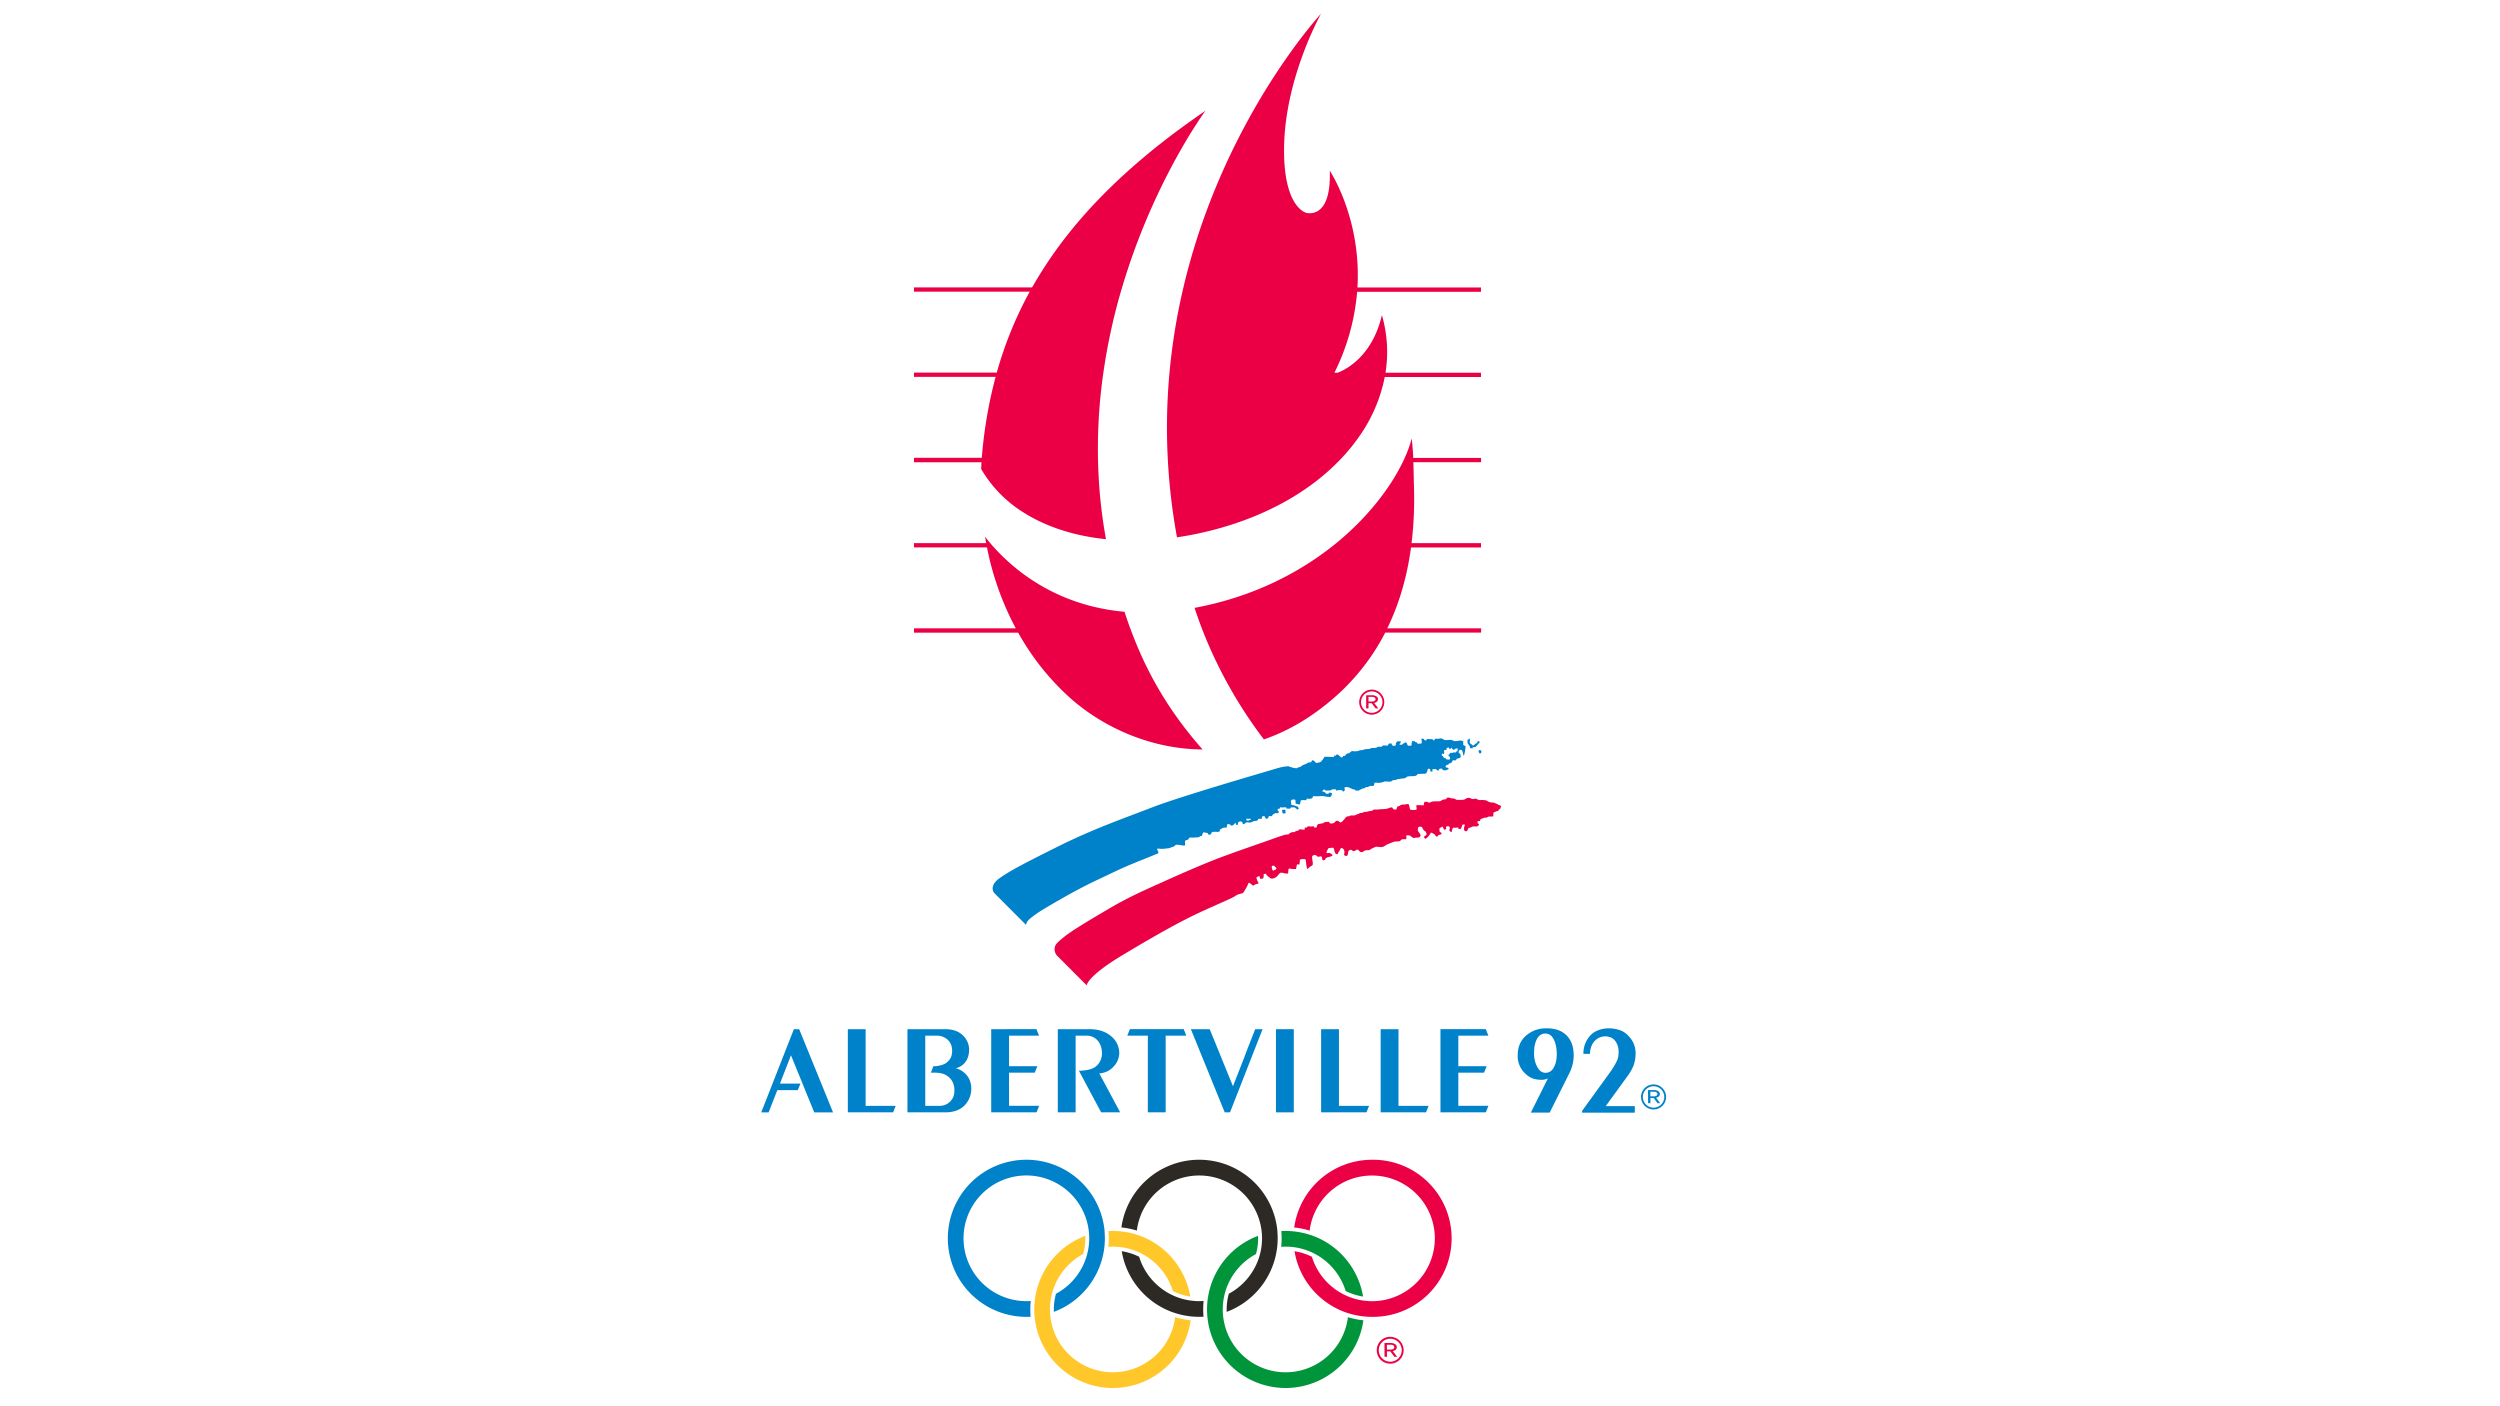 <svg xmlns="http://www.w3.org/2000/svg" viewBox="0 0 1920 1080"><defs><style>.cls-1{fill:#fff;}.cls-2{fill:#0082ca;}.cls-3{fill:#eb0045;}.cls-4{fill:#ffc72a;}.cls-5{fill:#00953b;}.cls-6{fill:#2d2a26;}</style></defs><title>1992 Winter Olympics Logo1</title><g id="Layer_2" data-name="Layer 2"><g id="_1992_Winter_Olympics_Logo" data-name="1992 Winter Olympics Logo"><rect class="cls-1" width="1920" height="1080"/><g id="g2177"><path id="path2173" class="cls-2" d="M612.7,837.22H597l-6.7,17.08h-5.66l25.06-63.89h4.07l26,63.89H625.36l-7-17.07-2-5-8.88-21.77L599,832.23h15.71Z"/><g id="g2183"><path id="path2185" class="cls-2" d="M716.84,818.83h1.24c2,0,6.33-.92,8.23-2.25,1.74-1.21,4.07-3.37,4.55-6.33,0,0,1.95-6.92-2.94-11.62a12.19,12.19,0,0,0-8.54-3.23H710.6v53.89h11.07c7,0,10.63-5.78,11-8.71,0,0,2-8.52-4.22-13.57-2.65-2.16-5.56-3.13-10.22-3.19h-3.31Zm25.47,28.36q-5.31,7.09-16.34,7.1H696.92V790.41H726q9.66,0,14.65,6a15,15,0,0,1,3.63,10C744,818.83,734,820.41,734,820.41A16.15,16.15,0,0,1,744,828a16.58,16.58,0,0,1,1.94,8.17,18.22,18.22,0,0,1-3.63,11"/></g><g id="g2187"><path id="path2189" class="cls-2" d="M835.37,821.68c3.64-.79,5.73-1.81,7.82-4.15a12.85,12.85,0,0,0,3.11-8.93,18.1,18.1,0,0,0-.6-4.3c-1.22-4.41-4.52-8.45-10.38-8.9h-9.23v58.89H812.4V790.41h24.52c7.94,0,13.71,2.61,17.68,6.51a16.74,16.74,0,0,1,5,11.65,15.09,15.09,0,0,1-4.05,10.2A17.5,17.5,0,0,1,851,822.5a17.88,17.88,0,0,1-6.72,1.91l16,29.88H845.68l-17.06-31.94a40.84,40.84,0,0,0,6.75-.67"/></g><g id="g2191"><path id="path2193" class="cls-2" d="M881.54,854.29V795.4H865.75l2-5h41.35l2,5H895.23v58.89Z"/></g><path id="path2195" class="cls-2" d="M993.62,854.29H979.94V790.41h13.68Z"/><g id="g2197"><path id="path2199" class="cls-2" d="M1097.17,849.29l-2,5h-34.82V790.41h13.68v58.88Z"/></g><g id="g2201"><path id="path2203" class="cls-2" d="M1207.78,819.18h0Z"/></g><g id="g2205"><path id="path2207" class="cls-2" d="M1187.12,823.94a6.44,6.44,0,0,1-5.59-3.12q-3.4-4.89-3.4-12.28l.26-4.16q1.74-10.61,8.47-10.61a6.43,6.43,0,0,1,5.58,3.12q3.15,4.58,3.15,12.9,0,6.76-2.89,11a6.71,6.71,0,0,1-5.58,3.12m18.41-.24a30.84,30.84,0,0,0,3.08-13q0-10-5.54-15.53a17.7,17.7,0,0,0-6.58-4.1,27.37,27.37,0,0,0-8.87-1.28,23.14,23.14,0,0,0-14.12,4.41q-7.92,5.75-7.92,16.41a18.56,18.56,0,0,0,3.55,11.38,20.55,20.55,0,0,0,4.37,4.32c3,2.18,5.74,2.75,9.26,3a12.77,12.77,0,0,0,6-1l-13.09,26.21h14.48Z"/></g><g id="g2209"><path id="path2211" class="cls-2" d="M1255.53,849.52v5h-40.47v-1.39l22-30.38a58.5,58.5,0,0,0,4-6.59,14.43,14.43,0,0,0,2-7.3c.36-5.89-2.37-10.77-6.09-12.12a11,11,0,0,0-12.53,3.07c-3.48,3.81-3.36,9.56-3.36,9.56h-5a19.75,19.75,0,0,1,6.48-15.27c3.12-2.77,8.13-4.31,12.59-4.33a25.68,25.68,0,0,1,9.9,1.77,15.86,15.86,0,0,1,5.63,4.08,18.32,18.32,0,0,1,5.44,12.75,26.72,26.72,0,0,1-1.78,10.51,38.18,38.18,0,0,1-3.36,6.11l-17.79,24.53Z"/></g><g id="g2213"><path id="path2215" class="cls-2" d="M1051.45,849.29l-2,5h-34.82V790.41h13.68v58.88Z"/></g><g id="g2217"><path id="path2219" class="cls-2" d="M687.91,849.29l-2,5H651.13V790.4h13.68v58.89Z"/></g><g id="g2221"><path id="path2223" class="cls-2" d="M1120,823.82h19.77l2-5H1120V795.4h23.1l-2-5h-34.82v63.88h34.82l2-5H1120Z"/></g><g id="g2225"><path id="path2227" class="cls-2" d="M774.92,823.82h19.77l2-5H774.92V795.4H798l-2-5H761.24v63.88h34.82l2-5h-23.1Z"/></g><g id="g2229"><path id="path2231" class="cls-2" d="M957.3,807.47,964,790.4h5.66l-25,63.88h-4.07l-26-63.88h14.45l7,17.07,2,5,8.88,21.77,8.54-21.77Z"/></g><g id="g2233"><path id="path2235" class="cls-3" d="M979.84,667.73c-.6.55-.42,0-1.54.72s-1.34-1.18-1.34-1.18c-.35-1.52-.6-2.35.82-2.4s.76.43,1.68,1,1,1.27.38,1.81m172.08-49.22c-1.51-.25-1-.56-2.53-1.13s-1.68-.87-2.83-1a8.52,8.52,0,0,1-3.3-.59c-1.3-.61-1.23-.95-2.3-1.09a15.64,15.64,0,0,0-3.38-.24c-1.29.08-2.29.12-2.88-.47s-1.2-.64-3.17-.32-1.11-.58-2.94-.78-1.61,0-3,.66-.68.8-3.42.78-3.42.25-4.36-.46-1.07-.48-2.66-.64-1.41-.67-2.91-.61-1,.31-1.47.95-2.26.24-3.26.91a3.93,3.93,0,0,1-2.8,1,28.39,28.39,0,0,0-4.54.16c-1.59.32-1.27.71-2.5.83s-.56-.71-1.91-.63-1.93-.34-2.17,1.39-.12,1.37-1.55,1.27-4.38-.3-4.34.34.76,3.26-.37,3.22-2,.16-3,0-1.19.44-1.73-1.73-.47-2.88-1.59-2.76-2,.32-3.2.38a4.13,4.13,0,0,0-2.64.81c-1.26.74-2.07.48-2.31,1.41s-.28,1.67-1.09,1.63-1.5.14-2.15-1-.76-.62-2-.44-1.15.76-4,1-3.18.08-5,.35-3.56-.2-4.23.46a1.76,1.76,0,0,1-1.64.64,18.91,18.91,0,0,0-2.82.63c-1.55.34-2-.06-2.82.44a3.31,3.31,0,0,1-2.19.54c-1.17,0-.56.53-2,.83s-1.25.94-3.46,1.08-1.93-.32-2.88.37-1.83-.11-2.51.74-.91.4-1.33,1.39-.92.72-1.1,1.14-.08.55-.83,1-.58.78-1.51.62-.9-1.06-2-1.1-1.11-.1-2,.82-1,.89-1.75,1a2.92,2.92,0,0,1-1.89.1c-.79-.26-.5-1.27-1.55-1.17s-2.44-.08-3.22.5a2.35,2.35,0,0,1-1.67.69c-.58,0-1.09.3-2,.38s-1.07.16-1.57,1-.2,1.85-1,1.81-1.34.26-1.56-.59-.81-.18-2-.22-2.79-.34-3.07.22-.32.59-.91.57-1.06-.08-1.12.78.22,1-1.41.81-3.18-.25-3.22.12.14.74-.77.78a3.29,3.29,0,0,0-2,.68c-.92.57-.9.37-1.87.37s-1.29.42-2.25.9-.52.91-1.19.87a9.25,9.25,0,0,0-2.31.24c-1.13.2-7.13,2.27-11.17,3.75s-22.81,7.87-37.13,13.19-35.16,14.56-46,19.47-25,10.94-40.39,20-28.81,17-35,22-6.63,6.07-7.11,7.65a7.24,7.24,0,0,0,2.14,7.25l22.27,22.35s.12-6.76,27.15-23S907.61,707,924,699.55s20.76-9.17,23.25-10.58,2.46-1.77,4.87-2.41,2.33-.34,3.52-2.24a41,41,0,0,0,2.48-4.38c.38-.89.6-2.37,1.5-1.83a17.49,17.49,0,0,1,2.48,1.91c.4.38.72-.06,1.69-.64s3.3-.62,2.71-1.39a11.58,11.58,0,0,1-1.28-2.9c-.29-.8-.69-1.12.74-1.81s1.37-.66,1.49.16-.3,1.49,1.19,1.41,1.58,0,1.81-1.65-.39-1.77.7-2,.89-.44,1.61.74,1.45,1.07,2.45,2.2,3.62.62,5.35-.95,2.14-3.38,4.15-2.92,4.6,1.15,4.66.1a12.65,12.65,0,0,1,.26-3,.81.81,0,0,1,1-.28,13.4,13.4,0,0,0,3,.33c1.45,0,1.83.32,1.87-.63a9.53,9.53,0,0,1,.5-2.38c.17-.56.19-.71.93-.59s1,1,1.22-1.26,0-2.66,1.71-2.72,3.06-.46,3.08,1.51a36.77,36.77,0,0,0,.73,5.05c.14,1.17.4,1.23,1.83-.22s2.75-1,2.73-2.84-1-5.89-.12-6.17,1.61-1.07,2.72-.16,1,1,2.07.94,1.29-.56,2.09,0-.14,2.8,1.49,2.76.9-1.31,2.43-2,1.93-.46,3.26-1,1.69-1.06.12-2a3.11,3.11,0,0,0-2.81-.46c-.75,0-1-.79-.06-2.36s.74-1.69,2.37-1.69,2.25-.76,2.72.95.64,3.12,1.52,3.58,1,.71,1.57-.46,1.13-1.83,1.55-2.57.44-1.72,1.59-1.29,1.25,1,1.61,1.77a4.22,4.22,0,0,1,0,2.49c-.14,1-.06,1.43,1.23,1.63s1.38-.4,1.63-1.61.06-2.51,1.69-2.92.86.55,2.67.81,1.11-1,2.78-1,1.28,1.67,3,1.83,1.39-.7,3.22-1.26,2.21.38,4-.83,1.42-.72,2.87-1.51,2-.44,3.92-.32,2.26.2,4.07-.8,1.12-.91,3.26-1.71,3.37-1.51,5-1.69,2.58.22,3.71-.61.7-1.14,2.53-1.16,1.83.26,2.17-.65-.94-2.35.89-2.33,1.67,0,3.24,1.23,1.89.68,3.27.54,2.26.22,3-.72.69-1.23-.4-2.82-1.39-1.69-1.13-3.38,1-1.45,1.85-1.47,1.21-.1,1.93,1.63,1.86,1.39,2.46,2.74.48,1.87-.34,2.39-1.53.84-1,1.67,1.07,1.13,2.09,0a13.25,13.25,0,0,0,2.32-2.8c.62-1.14,1.08-1.3,1.61-.84s1.4.48,2.23,1.49,1.09,1.79,1.77,1.18.47-.65,1-1.07.92.1,1.76-.58.73-.72-.13-1.38-1-.48-1-1.88-.29-1.39.83-1.84,1.25-1.2,1.69-.49.88,2.38,1.34,2.11,1.46-.34,1.32-1.07-.5-1.26.42-1.46,1-.39,1.58,0,.87.36.73,1.41-.76,1.39.1,2.2,1.33,1,1.47.08a8.09,8.09,0,0,1,.58-2c.21-.57.13-.77,1.27-.72s1.6-.15,2.24-.07,1-.48,1,.37.25.74.93.67.8.26,1.45-1.27.16-2.13,1.38-2.16,1.36-.08,1.06.86-.72,1.22-.51,2.55,0,1.23.85,1.57,1.48.31,1.61-.31.5-.8.78-1.4,0-.75.81-.81a2.08,2.08,0,0,0,1.58-.47c.73-.5.77-.42,1.92-.5s1.18.12,2.08,0,.86-.26,1.2-.57,1-1.16.44-1.5-1.13.14-.88-1-.32-1,.58-1.06,1.06.42,1.51-.84,1-.86,1.69-1.12a4.69,4.69,0,0,1,2-.65c1.27-.15,1.25.08,2-.51s1.81-.23,3.15-.38,1.09.17,1.17-1.77.5-1.26,1.65-1.92,1.69-.11,2.25-1,1.23-.83,1.61-1.91.94-1.63-.57-1.88"/></g><g id="g2237"><path id="path2239" class="cls-2" d="M984.86,623.65a5.27,5.27,0,0,0-.17-.89c-.11-.33-.31-.53.08-.69a1.49,1.49,0,0,1,1.07-.22c.51.09.51.15.88.08s.46,0,.49.4.1,1.09.1,1.49.18.6-.13.76a2.75,2.75,0,0,1-.89.14,1.89,1.89,0,0,1-.95-.07c-.21-.08-.43,0-.48-1"/></g><g id="g2241"><path id="path2243" class="cls-2" d="M1119.21,576.78c-.16.38-.64.17-.85.72s-.26.44-1.34.35-1.06.24-1.48.36-.44-.06-1.2-.07-.66.32-1,.84-.54.16-.65.54-.57,1,.12,1.21.35.18.76,1.25.17.89-.28,1.19-1,.18-1.76.11-.68-.14-1-.42-.08-.64-.81-.62a1.32,1.32,0,0,1-.85-.33,2.52,2.52,0,0,1-.59-.91c-.1-.41-.2-.39-.58-.47s-.33-.21-.4-1.14.56-.5,1.19-.45.54.11.65-.59-.19-.49-.08-1.6.64-.72,1.41-.76.26-.25.38-.86.22-.22.57-.68.4-.24.85-.39.33.06.67.68.17.43.89.46,0-.71.69-.82.44.22.8.62.26.65.72.76.5.29.8,0a3,3,0,0,1,.7-.59c.49-.31.56-.24,1.22-.36s.67-.29.71.72-.11.84-.27,1.23m-158.7,52.84c0,.34-.73,0-1.22.27s-.42.61-.85.41a1.7,1.7,0,0,0-.81-.18c-.51-.07-.39-.26-.43-.73s.13-.65.62-.6a3.83,3.83,0,0,0,1.13.05,3.67,3.67,0,0,1,1.2,0c.53.09.37.44.36.78m164.94-56.8a2.56,2.56,0,0,1-1.22-.4c-.42-.29-.43-.15-.46-.86a8.87,8.87,0,0,0,0-1.32c-.08-.57.25-1-.37-1.09s-.49-.32-1.24-.36a5.66,5.66,0,0,0-1.81.07,4.19,4.19,0,0,1-1.65.26,6,6,0,0,1-2.57-.2,3.57,3.57,0,0,0-2.31-.66c-1.23,0-2.36.08-2.88.12a3.05,3.05,0,0,1-1.83-.2c-.42-.33-1-.45-1.36-.75s-.74-.38-1.91-.21a11.92,11.92,0,0,1-2.31.18c-.59,0-1.31-.33-1.58.3s-.16.88-.83.85-.5-.12-.73-.51-.33-.41-.92-.38a14.13,14.13,0,0,1-2.17,0c-.71-.08-1.26-.45-1.59.43s-1.07.53-1.68.31,0-.72-.89-1-.61-.27-1.25,0,0,.64,0,1.53.21,1.56-.11,1.89-.65.28-1.58.33-1.21.37-1.75-.42-.4-.67-1.11-.74-.51-.34-.73-.61-.33-.14-1.24-.12-1-.42-1.18,1.44.1,2.07-1.2,2-1.54.49-2.2-.92-.54-1.62-1.31-1.59-.65.59-1.6.83-.59.56-1,.8a1.24,1.24,0,0,1-1.1.15c-.58-.09-1.16.05-.88-.6s.56,0,.68-.73.56-1.32-.13-1.34-1.15.12-1.83.08-.69,0-.8.47-.59,0-.75.88.06,1.12-.19,1.54-.21.34-.64.47a3.89,3.89,0,0,1-1.53,0c-.57-.06-.16-.34-.66-.86s.08-.76-.55-.85a4.4,4.4,0,0,0-1.33,0c-.3,0-.39-.08-.57.34s-.21.41-.49.45.3.85-.82.85-1.46-.22-2.2-.14-1.16,0-1.66.66-.83.19-2.61.34-.86.64-2.11.78a26.23,26.23,0,0,1-3.52.23c-.9,0-.78.65-1.23.66s-2.93.14-3.87.3-.9.42-1.7.56a12,12,0,0,0-2.61.39,5.18,5.18,0,0,1-2.57.52,18.68,18.68,0,0,1-2.18-.05c-.91-.09-.7-.18-1.68.54s-.85,1-1.65,1.11a2.93,2.93,0,0,0-1.39.44c-.6.32-.39.28-.9.77s.1.77-.56.78-1.3-.12-1.37.09-.12,1-.6,1-.86.22-1-.08-.49-.28-.79-.7-.65-.39-.91-.78-.18-.4-.71-.51-.91-.17-1.23.23-.4.6-1,.58-.54.2-.73.65-.06.42-1.53.35-2.11-.15-3.28-.14-2.47-.2-2.63.26-.6.7-1,1.58-.7.54-1.12,1.4-.42.42-1.24.87-.45.08-1.43.35-1.06.37-1.43.12-.61-.14-.89-.69-.6-.36-.83-.78-.38-.36-.8-.38-.58-.09-.93.53-.1.78-1.19,1-1.75,0-2,.42-.77.45-1.63.94A22.5,22.5,0,0,0,999.9,588c-.77.56-.63.81-1.67,1.09a4.34,4.34,0,0,0-1.8.67c-1,.56-1.34.16-2.33,0a5,5,0,0,1-2.24-.49c-.83-.49-1.16,0-1.82-.55s-.8-.25-1.62-.15-2.7-.07-10,2.19-71.27,20.67-94,29.48S840,636.43,811.9,650.43s-37.49,19.15-44.41,24.14-5.38,9.81-3.72,11.47L788,710.32s0-2.08,2.69-4.5a83.58,83.58,0,0,1,10.64-7.47c4-2.48,16.64-9.78,22.12-12.76s13.43-7.08,18.58-9.49,16.09-7.73,22.37-10.46,14.43-5.95,17.66-7.24,5.22-2.15,6.76-2.75.6-1.66.3-2.41-1.12-1.81,1-1.48a15.87,15.87,0,0,0,5-.06c2-.21,2.53-.12,4-.76s2.44-.51,3.26-1.6,3.65-.33,5.16-.15,2.71.67,2.68-.81-.48-2,.18-2.75,1.84-.3,2.54-1.38.24-1.09,2.14-1,3.59-.16,5.1-.21.62-.72,2.05-.91c1.19-.15.69-.12,1.35-1.72s.7-1.2,2.3-.9,1.54,0,1.87.9,1,.64,2,.4-.09-1.78,2-1.94,2,.07,3.48,0,1.38-.09,1.56-1.11.18-.54,1.51-1.42.91-.48,2.24-.69,1.56.54,1.78-1.21.25-1.73,1.85-1.36.49,1,1.58,1,1.81-.65,2.75-1.9,0,1.31,1.49,1.4.11-2,1.48-2.44c1.8-.6,2.49-.12,2.82.93s.53,1.13,1.59.51.39-.84,1.93-1,.53.44,2.77,0,.91-.74,2.58-1,1.45.21,2.52-.6.15-1.24,2-1.15,1.28,0,1.51-1,.2-1.06,1.06-1.06.75-.29,1.46,1.09,1,1.08,2,.49-.1-1.63,1.68-1.6,1.21.4,1.67-.37.43-1.06,1.15-1.12.56-.8,1.34-.8,2.48.39,2.46-.48.29-.86-.24-1.18-.66-.31-.5-1,.18-.68.61-.71,1,.16,1.11-.45-.1-.68,1.33-.55,1.61-.18,2.57-.06,1-.15,1.11.56.45.42,1.33.41,1,.28,1.63-.18-.42-.83,1.24-.77,1.77-.22,2.36.25.75.26,1.27,1.05.77.33,1.07,0,1-.36.48-.85-.64-1.07-1.43-1.28a8.7,8.7,0,0,1-1.56-.54,18.18,18.18,0,0,0-2-.41c-.46-.17-.69.22-.72-.69s-.11-.64-.14-1.5-.23-.9.16-1.26,0-.77,1.11-.74,1.82-.29,2,.39a7.46,7.46,0,0,1,.22,1.62c.11.76-.46,1.07.75,1.23s.79.4,1.63.4,1.06.29,1.11-.43a7.75,7.75,0,0,1,.38-1.74c.22-.84-.42-.89,1.32-1.05s3,.29,3.13-.07-.29-1.07.83-1.07.9.39,2.37,0,1.39-.3,1.55-.88,0-1.11,1.28-1a24.74,24.74,0,0,0,3.65,0,20.36,20.36,0,0,1,3.76,0c.92.13.6.16,1.79.33a15,15,0,0,0,1.7.16c.81.07,1.24.39,1.35,0s.82-.11.93-.67.11-.81.27-1.41.4-.74-.14-.86a4.72,4.72,0,0,0-1.26-.24c-.48,0-.63-.28-.9.34s-.22.63-.78.5-.91.26-1.47-.32-.21-.39-.86-.84a1.56,1.56,0,0,0-1.07-.4c-.52-.1-.71,0-.68-.43s0-.45.37-.55.16-.48.56-.63.57-.31.85.11.1.48.88.53a10.56,10.56,0,0,0,2,0,5.82,5.82,0,0,0,1.66-.18c.58-.2.61-.2.88-.54s.82-.13,1.51-.15,1.64-.2,1.7.27-.16.79,1.11.53a5.68,5.68,0,0,1,2.68-.19c.66.21,1.06,0,1.28.61s.64.55,1,.1.83-.29.68-1.11-.56-1.69.17-1.79,1.05-.44,1.82-.12.89,0,1.69.47.85.31,1.72.83a3.17,3.17,0,0,0,1.63.45,1.15,1.15,0,0,1,1,.63c.38.51.76.15,1.8.2s1.18.34,1.34-.11.12-.47.92-.66.59-.29,1.19-.61.67-.15,1.6-.36.71-.55,1.16-.78,1.14.12,2.28-.45a2.93,2.93,0,0,1,2.3-.52c1.37,0,1.31.34,1.85-.87s-.42-1.65,1.31-1.65,2.09.36,3.44,0,1.47-.07,2.13-.43.79-.55,2.62-.47,3.25.33,4-.3.72-.72,2.15-.78,1-.53,3.4-.85,2.78-.4,3.94-.52.83,0,1.71-.81,2.09-.76,5.53-.86,2.22-1.75,4.39-1.75,3.22-.1,4.4-.16,1.23-.3,1.29-.79.44-.62.71-1.75.18-1.26,1-1.16,1-.28,1.13.92.22,1.19.7,1.17,1,.28,1-.64-.32-1.43,1.1-1.27,1.37-.3,2,.42.54.73,1.36.6.26-1.14,1.25-1.23,1-.53,1.55,0,.44,1.09,2,1.15,1.41-.1,2.19-.54,1-.08.85-.87-.44-.36-1.51-.74-.93-.42-.44-1.16.16-.81.95-.89.86.19,1-.46.3-.31,1.23-.73.82,0,1.52-1.22.46-1.13,1.6-1.09,1.16.4,1.61-.47.45-.6,1.5-1,1.5-.17,1.7-.79.39-.89.13-1.58,0-.69-.72-1.41-1-.83-.77-1.32,0-.5.55-1.05.5-.67.93-.43,1-.08,1.2.66.46.72.52,1.65.26.84.36,1.49.16.57.44.55.22-.74.49-1.37a20.57,20.57,0,0,0,.48-2.87,10.06,10.06,0,0,0,.28-1.87c0-.56.15-1.23-.17-1.26"/></g><g id="g2245"><path id="path2247" class="cls-2" d="M1127.85,571.77a2.61,2.61,0,0,0-.5-.72c-.39-.44-.24-.38-.29-1.39s0-1.49.14-1.6.67,0,.76-.33-.09-.51.47-.36.37.09.43.65a8,8,0,0,1-.08,1.67c-.06.88,0,.76.19,1.07a.9.9,0,0,0,.65.46c.36.12.32.17.49.51s.44,0,.69.44.32.72.81.34.27-.41.8-.65.29-.44.79-.74.76-.12,1-.42.24-.54.53-1,.26-.59.75-.48.8,0,.76.67.06.85-.45,1-.16.35-.74.87-.58.65-.94,1a2.82,2.82,0,0,0-.68.76c-.24.37-.65.23-1.17.25s-.54-.17-.86.14-.36.13-.5.46,0,.56-.65.33-1,.19-1.21-.33a2.34,2.34,0,0,1-.24-1c0-.57-.11-.68-.4-.79s-.29-.13-.39-.41a1.36,1.36,0,0,0-.2-.43"/></g><g id="g2249"><path id="path2251" class="cls-2" d="M1135.88,577.93a1.81,1.81,0,0,1,.37.56c.11.31.33.17.93,0s.37-.67.44-1a2.66,2.66,0,0,0-.07-.91c0-.3-.13-.3-.46-.41a2.76,2.76,0,0,0-.86,0c-.34,0-.3,0-.52.22s-.21.38-.11.6c.22.47-.13.46.28,1"/></g><g id="g2253"><path id="path2255" class="cls-3" d="M923.58,575.63h0"/></g><g id="g2257"><path id="path2259" class="cls-3" d="M753.53,360.17a96.4,96.4,0,0,0,32.92,33.64c17.47,11,39,17.82,62.94,20.3-2.08-11.42-3.59-22.69-4.61-33.81-.77-8.55-1.24-17-1.46-25.34,0-1.1-.05-2.2-.07-3.3a411.34,411.34,0,0,1,3.67-62.16c.15-1.1.31-2.2.47-3.3a457.43,457.43,0,0,1,13.39-62.15c.32-1.11.65-2.21,1-3.31a499.59,499.59,0,0,1,19.11-53.14c21.77-51.33,44.89-82.51,44.89-82.51-55.38,37.74-93.8,75.78-120.14,114.73q-7,10.41-13,20.92H701.92V224h88.9a293.43,293.43,0,0,0-25.29,62.15H701.92v3.3h62.71a348.81,348.81,0,0,0-9.41,49.71q-.74,6.3-1.18,12.44H701.92V355H753.8c-.1,1.74-.2,3.48-.27,5.21"/></g><g id="g2261"><path id="path2263" class="cls-3" d="M1065.42,482.57c9.77-20,15.4-41.12,18.25-62.14h53.73v-3.31h-53.31a287.4,287.4,0,0,0,1.85-42.61c-.17-6.4-.25-12.95-.49-19.54h52v-3.3h-52.08c-.23-5-.58-9.92-1.17-14.86a96.37,96.37,0,0,1-5.38,14.86c-.49,1.09-1,2.2-1.55,3.31-9.46,19.47-26.48,42.06-51,62.15q-2,1.67-4.16,3.31c-26.63,20.74-61.53,38.39-104.69,46.41,1.71,5.23,3.59,10.47,5.6,15.73.42,1.1.84,2.2,1.27,3.3a349.63,349.63,0,0,0,46.38,82,152.25,152.25,0,0,0,34.88-17.44c27.24-18.19,45.87-40.48,58.29-64.59h73.66v-3.3Z"/></g><g id="g2265"><path id="path2267" class="cls-3" d="M868,482.57c-1.57-4.29-3-8.53-4.38-12.72-51.27-4.58-83.6-31-100.22-49.43q-1.54-1.71-2.9-3.31c-1.51-1.77-2.86-3.44-4-5,.27,1.67.56,3.33.86,5H701.92v3.31H758a222.76,222.76,0,0,0,22.13,62.14H701.94v3.31h80A195,195,0,0,0,821.83,536c25.46,22.67,62.1,39.34,101.75,39.59-27.73-31.38-43.65-61.53-54.32-89.76q-.63-1.65-1.23-3.3"/></g><g id="g2269"><path id="path2271" class="cls-3" d="M908.09,224.05a473.89,473.89,0,0,0-9.91,62.15c-.1,1.1-.21,2.2-.3,3.31a461,461,0,0,0-1.06,62.15L897,355c.25,4.32.55,8.65.92,13,1.25,14.58,3.22,29.48,6,44.66a260.07,260.07,0,0,0,30.38-6.34c39.5-10.7,70.9-29,93-51.33,1.08-1.1,2.15-2.2,3.19-3.31A145,145,0,0,0,1044.72,334a118.91,118.91,0,0,0,18.77-44.46h73.9v-3.3h-73.32A101.41,101.41,0,0,0,1061.3,242c-7.17,30.78-26.37,41.26-33.89,44.24h-2.58a171.07,171.07,0,0,0,17.45-62.15h95.11v-3.31h-94.87c.26-4.44.33-8.76.24-12.94-1-46.11-21.5-76.76-21.5-76.76,1.18,33.8-13.65,32.8-16.69,32.64-3.74-.2-19.21-7.3-18.38-51.46,1-53.29,28.39-101.74,28.39-101.74s-53,57-88.1,151.87a497.44,497.44,0,0,0-17.62,58.38c-.26,1.1-.51,2.2-.77,3.31"/></g><g id="g2273"><path id="path2275" class="cls-4" d="M854.62,957.41c1.13,0,2.24.06,3.35.13s2,.18,3.07.31a48,48,0,0,1,12.81,3.56c1.2.52,2.38,1.09,3.53,1.7a48.4,48.4,0,0,1,23.38,28.39,45,45,0,0,0,13.37,4.26,60.37,60.37,0,0,0-38.35-46.59c-1-.36-2-.71-3-1a60.92,60.92,0,0,0-11.92-2.47c-1-.1-2-.18-3-.23s-2.18-.09-3.28-.09-2.19,0-3.27.09c.16,1.84.26,3.7.26,5.59a63.61,63.61,0,0,1-.34,6.51c1.11-.07,2.23-.13,3.35-.13"/></g><g id="g2277"><path id="path2279" class="cls-4" d="M902.5,1011.62a48.25,48.25,0,0,1-95.76,0c-.13-1-.23-2-.29-3.07s-.09-1.92-.09-2.89a48.53,48.53,0,0,1,1.13-10.37c.28-1.29.61-2.55,1-3.8a48.4,48.4,0,0,1,23.38-28.39A45,45,0,0,0,833.51,951c0-.62,0-1.24,0-1.86a60.41,60.41,0,0,0-38.35,46.59c-.17,1-.31,2-.43,3.09a61.52,61.52,0,0,0-.4,6.82c0,1.81.1,3.59.25,5.36.09,1,.21,2,.34,3a60.33,60.33,0,0,0,119.5,0,63.08,63.08,0,0,1-11.87-2.41"/></g><g id="g2281"><path id="path2283" class="cls-2" d="M848.35,945.67c-.09-1-.2-2-.34-3a60.33,60.33,0,1,0-59.75,68.67c1.1,0,2.19,0,3.28-.09-.16-1.84-.26-3.7-.26-5.59a63.62,63.62,0,0,1,.33-6.51c-1.11.08-2.22.13-3.35.13a48.26,48.26,0,1,1,47.89-54.21c.12,1,.22,2,.28,3.06s.09,1.92.09,2.89a48.06,48.06,0,0,1-1.13,10.38c-.28,1.28-.6,2.55-1,3.79A48.41,48.41,0,0,1,811,993.59a45.45,45.45,0,0,0-1.64,12.08c0,.63,0,1.24,0,1.86a60.4,60.4,0,0,0,38.36-46.59c.16-1,.31-2.05.43-3.09a61.38,61.38,0,0,0,.39-6.82c0-1.81-.09-3.59-.25-5.36"/></g><g id="g2285"><path id="path2287" class="cls-5" d="M1035.22,1011.63a48.25,48.25,0,0,1-95.76,0c-.13-1-.23-2-.29-3.07s-.09-1.92-.09-2.89a48.53,48.53,0,0,1,1.13-10.37c.28-1.29.61-2.55,1-3.8a48.4,48.4,0,0,1,23.38-28.39A45,45,0,0,0,966.23,951c0-.62,0-1.24-.05-1.86a60.37,60.37,0,0,0-38.35,46.59c-.17,1-.32,2-.43,3.09a59.19,59.19,0,0,0-.4,6.82c0,1.81.1,3.59.25,5.36.09,1,.2,2,.34,3a60.33,60.33,0,0,0,119.5,0,63.71,63.71,0,0,1-11.87-2.4"/></g><g id="g2289"><path id="path2291" class="cls-5" d="M987.34,957.41c1.13,0,2.24.06,3.35.13s2,.18,3.06.31a48,48,0,0,1,12.82,3.56c1.2.52,2.38,1.09,3.53,1.7a48.4,48.4,0,0,1,23.38,28.39,45,45,0,0,0,13.37,4.26,60.37,60.37,0,0,0-38.35-46.59c-1-.36-2-.71-3-1a60.92,60.92,0,0,0-11.92-2.47c-1-.1-2-.18-3-.23s-2.18-.09-3.28-.09-2.19,0-3.28.09c.17,1.84.26,3.7.26,5.59a63.62,63.62,0,0,1-.33,6.51c1.11-.07,2.22-.13,3.35-.13"/></g><g id="g2293"><path id="path2295" class="cls-6" d="M921,999.29c-1.13,0-2.24,0-3.35-.13s-2-.17-3.06-.31a48.31,48.31,0,0,1-12.82-3.55c-1.2-.53-2.38-1.09-3.53-1.71a48.4,48.4,0,0,1-23.38-28.39,45,45,0,0,0-13.37-4.26,60.37,60.37,0,0,0,38.35,46.59c1,.37,2,.71,3,1a59.49,59.49,0,0,0,11.92,2.47c1,.1,2,.18,3,.23s2.17.09,3.27.09,2.19,0,3.28-.09c-.16-1.84-.26-3.7-.26-5.59a63.62,63.62,0,0,1,.33-6.51c-1.11.08-2.22.13-3.35.13"/></g><g id="g2297"><path id="path2299" class="cls-6" d="M981.07,945.67c-.09-1-.2-2-.34-3a60.33,60.33,0,0,0-119.5,0,62.13,62.13,0,0,1,11.87,2.4,48.25,48.25,0,0,1,95.76,0c.13,1,.23,2,.29,3.06s.09,1.92.09,2.89a48.69,48.69,0,0,1-1.13,10.38c-.28,1.28-.61,2.55-1,3.79a48.4,48.4,0,0,1-23.38,28.39,45.45,45.45,0,0,0-1.65,12.08c0,.63,0,1.24,0,1.86a60.37,60.37,0,0,0,38.35-46.59c.17-1,.32-2.05.43-3.09a59.05,59.05,0,0,0,.4-6.82c0-1.81-.1-3.59-.25-5.36"/></g><g id="g2301"><path id="path2303" class="cls-3" d="M1053.7,890.7a60.33,60.33,0,0,0-59.75,52,62.29,62.29,0,0,1,11.87,2.4,48.25,48.25,0,1,1,47.88,54.21c-1.13,0-2.24,0-3.35-.13s-2-.17-3.07-.31a48.34,48.34,0,0,1-12.81-3.55c-1.2-.53-2.38-1.09-3.53-1.71a48.4,48.4,0,0,1-23.38-28.39,45,45,0,0,0-13.37-4.26,60.37,60.37,0,0,0,38.35,46.59c1,.37,2,.71,3,1a59.49,59.49,0,0,0,11.92,2.47c1,.1,2,.18,3,.23s2.18.09,3.28.09a60.33,60.33,0,1,0,0-120.65"/></g><g id="g2305"><path id="path2307" class="cls-3" d="M1067.71,1045.79a8.82,8.82,0,1,1,8.83-8.82,8.82,8.82,0,0,1-8.83,8.82m0-19.14A10.33,10.33,0,1,0,1078,1037a10.32,10.32,0,0,0-10.33-10.32"/></g><g id="g2309"><path id="path2311" class="cls-3" d="M1065.14,1032.77v3.7h2.93a3.48,3.48,0,0,0,2-.51,1.56,1.56,0,0,0,.75-1.35,1.54,1.54,0,0,0-.75-1.34,3.56,3.56,0,0,0-2-.5Zm-1.87-1.34h4.64a6.29,6.29,0,0,1,3.51.87,2.66,2.66,0,0,1,1.33,2.31,2.56,2.56,0,0,1-.82,1.91,4.58,4.58,0,0,1-2.27,1.11L1073,1042h-2.15l-3.1-4.18h-2.58V1042h-1.87Z"/></g><g id="g2313"><path id="path2315" class="cls-2" d="M1269.94,850.68a8.22,8.22,0,1,1,8.22-8.22,8.22,8.22,0,0,1-8.22,8.22m0-17.84a9.62,9.62,0,1,0,9.62,9.62,9.62,9.62,0,0,0-9.62-9.62"/></g><g id="g2317"><path id="path2319" class="cls-2" d="M1267.46,838.44V842h2.81a3.35,3.35,0,0,0,1.89-.49,1.51,1.51,0,0,0,.73-1.29,1.49,1.49,0,0,0-.73-1.29,3.35,3.35,0,0,0-1.89-.48Zm-1.78-1.28h4.43a6.11,6.11,0,0,1,3.37.83,2.55,2.55,0,0,1,1.27,2.22A2.41,2.41,0,0,1,1274,842a4.31,4.31,0,0,1-2.16,1.06l3.16,4.18h-2l-3-4h-2.48v4h-1.78Z"/></g><g id="g2321"><path id="path2323" class="cls-3" d="M1053.5,547.45a8.22,8.22,0,1,1,8.22-8.22,8.22,8.22,0,0,1-8.22,8.22m0-17.83a9.62,9.62,0,1,0,9.61,9.61,9.62,9.62,0,0,0-9.61-9.61"/></g><g id="g2325"><path id="path2327" class="cls-3" d="M1051,535.21v3.55h2.81a3.27,3.27,0,0,0,1.89-.49,1.52,1.52,0,0,0,0-2.58,3.35,3.35,0,0,0-1.89-.48Zm-1.78-1.27h4.43a6.12,6.12,0,0,1,3.37.82,2.55,2.55,0,0,1,1.26,2.22,2.47,2.47,0,0,1-.78,1.83,4.38,4.38,0,0,1-2.17,1.05l3.17,4.18h-2.06l-3-4H1051v4h-1.78Z"/></g></g></g></g></svg>